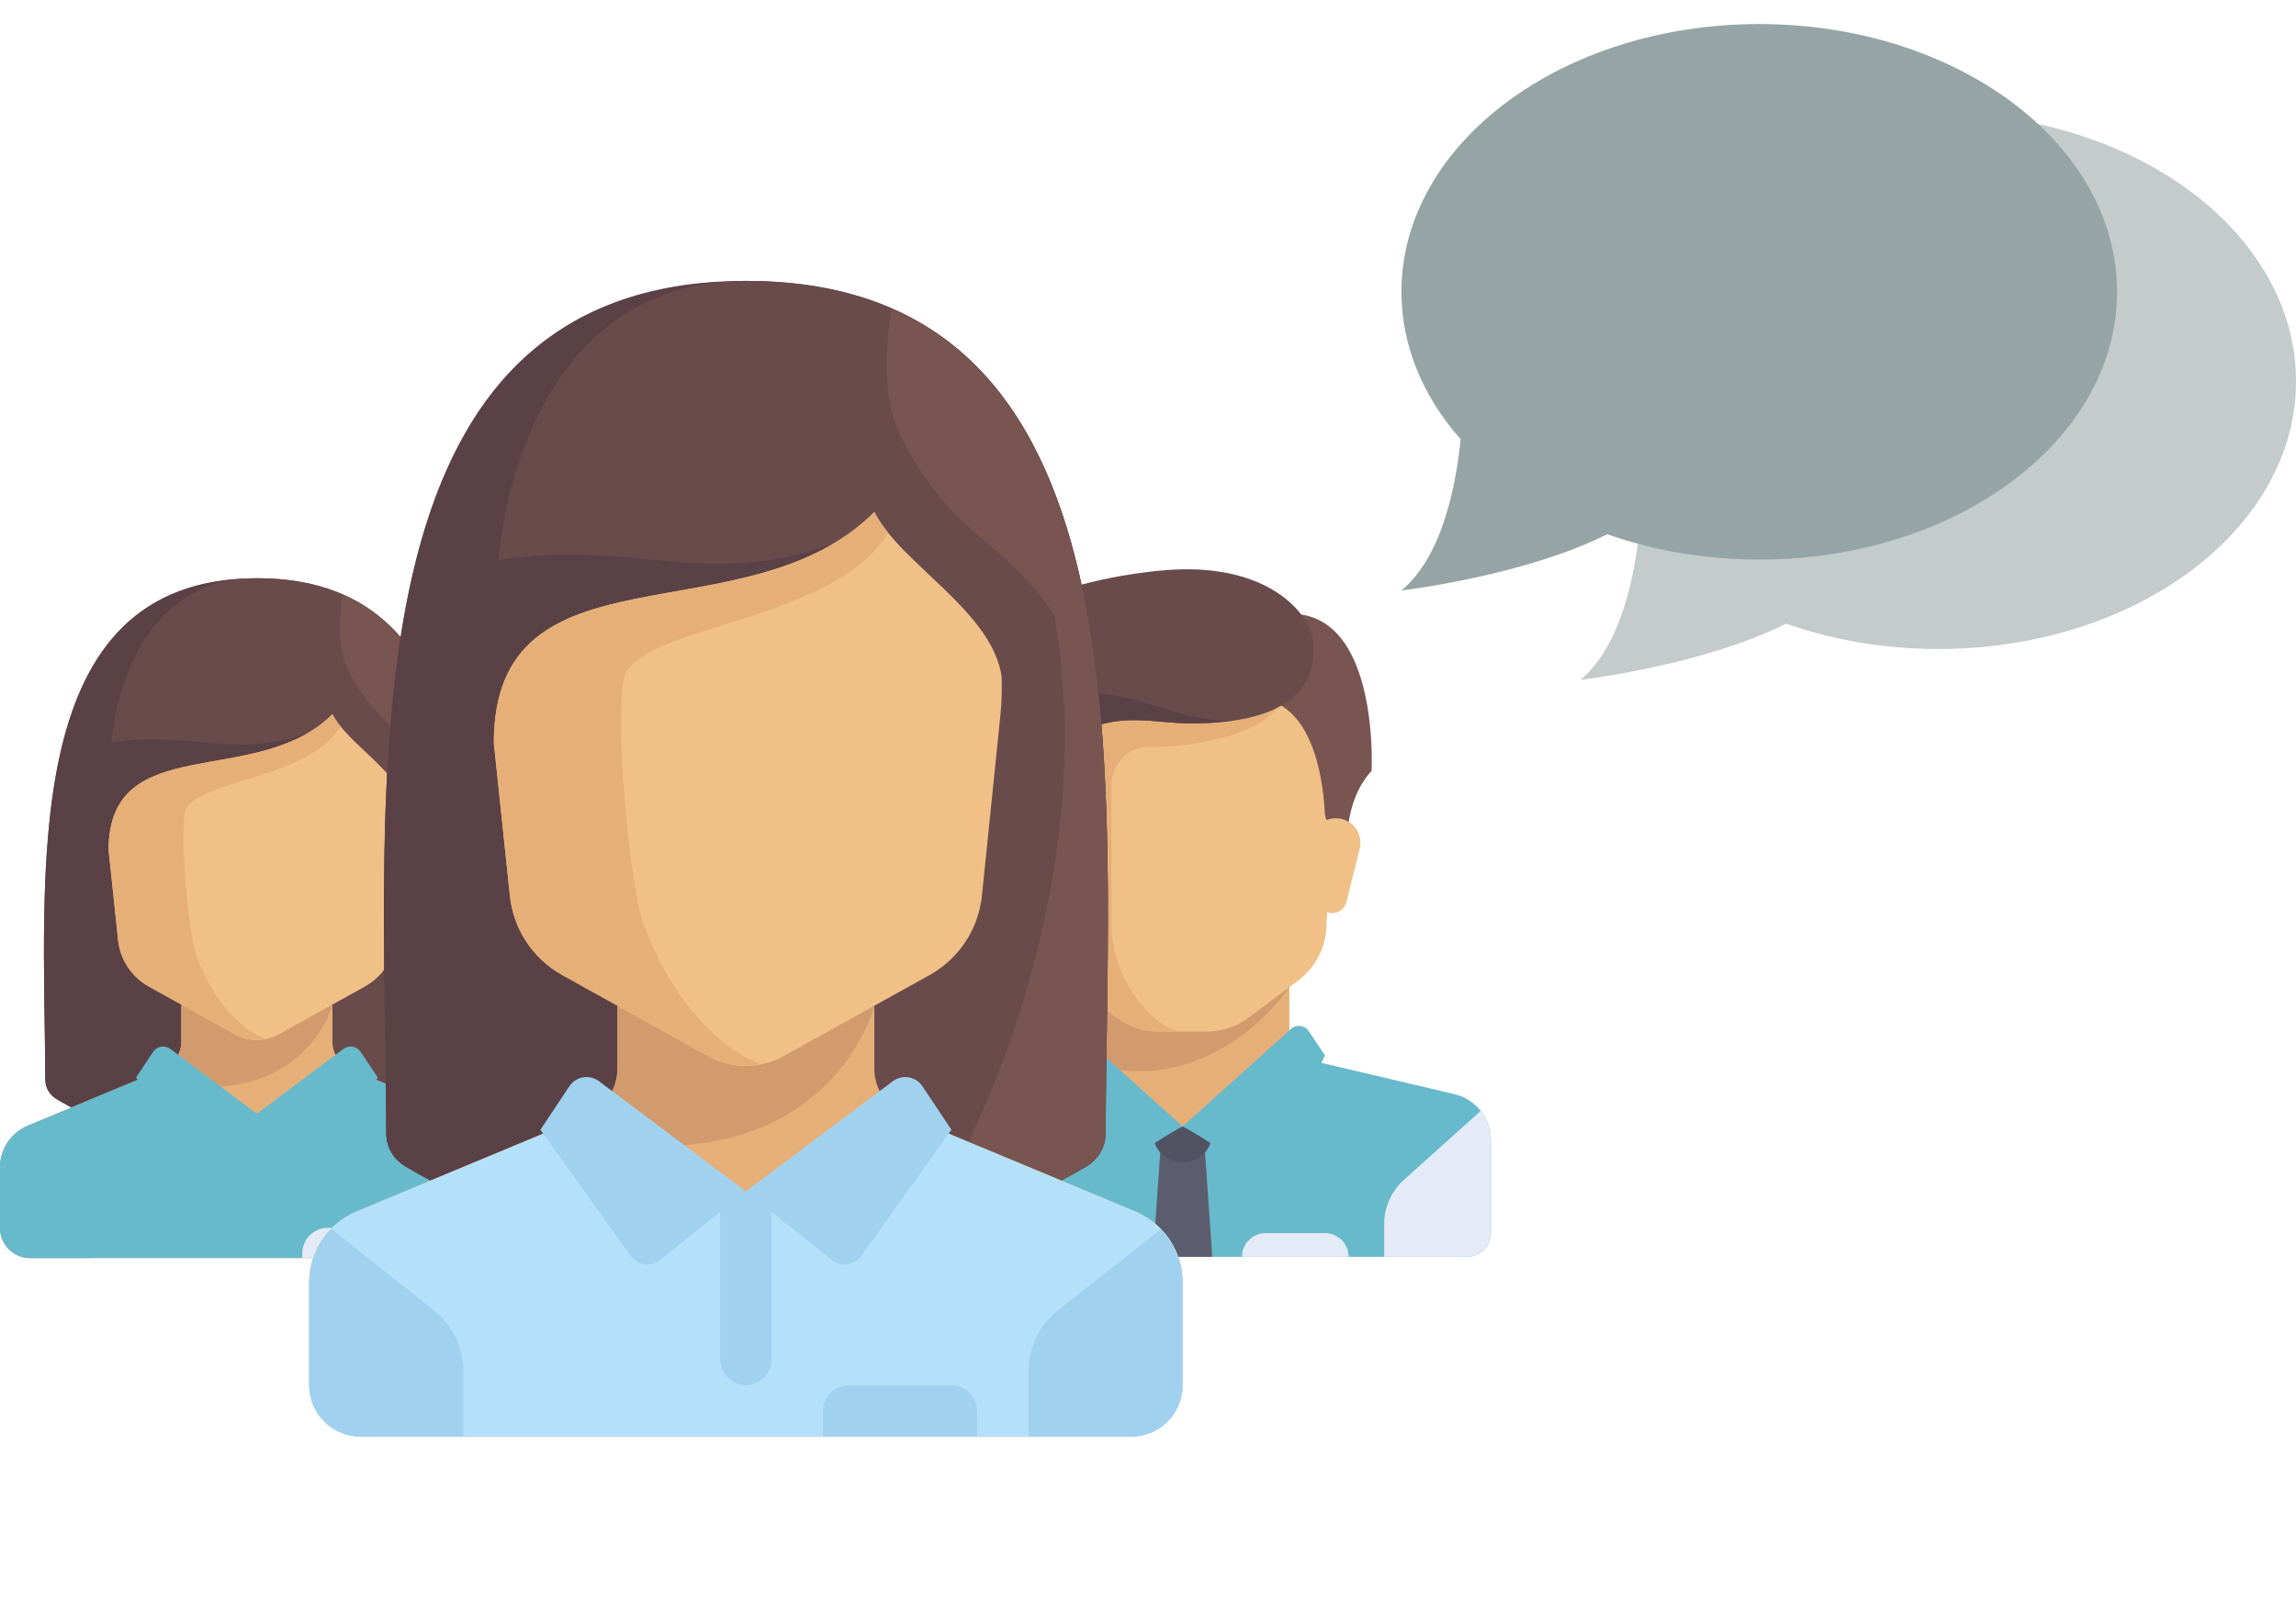 <?xml version="1.0" encoding="UTF-8"?> <svg xmlns="http://www.w3.org/2000/svg" width="83" height="58" viewBox="0 0 83 58" fill="none"> <g clip-path="url(#clip0)"> <path d="M9.287 20.908C0.64 20.908 1.599 31.423 1.638 39.043C1.64 39.33 1.791 39.59 2.037 39.738C2.995 40.316 5.627 41.666 9.287 41.666C12.947 41.666 15.578 40.316 16.537 39.738C16.783 39.59 16.934 39.33 16.935 39.043C16.975 31.423 17.934 20.908 9.287 20.908Z" fill="#694B4B"></path> <path d="M8.73 20.929C0.688 21.38 1.6 31.592 1.638 39.043C1.64 39.33 1.79 39.59 2.037 39.738C2.995 40.316 5.627 41.666 9.287 41.666L11.472 26.37" fill="#5A4146"></path> <path d="M9.287 20.908C4.37 20.908 4.029 26.849 4.029 26.849C6.863 26.37 8.604 27.566 11.472 26.37L9.287 41.666C12.947 41.666 15.578 40.316 16.537 39.738C16.783 39.59 16.934 39.33 16.935 39.043C16.975 31.423 17.933 20.908 9.287 20.908Z" fill="#694B4B"></path> <path d="M16.935 39.043C16.969 32.495 17.676 23.816 12.39 21.501C12.297 21.98 12.13 23.317 12.565 24.185C13.657 26.37 14.75 26.37 15.842 28.009C16.935 34.018 13.755 40.396 12.698 41.265C14.57 40.82 15.911 40.115 16.537 39.738C16.783 39.59 16.934 39.33 16.935 39.043Z" fill="#785550"></path> <path d="M17.565 40.7L12.691 38.669C12.283 38.499 12.018 38.101 12.018 37.66V36.34H6.555V37.66C6.555 38.101 6.29 38.499 5.883 38.669L1.009 40.7C0.398 40.954 0 41.551 0 42.213V44.398C0 45.001 0.489 45.49 1.093 45.49H17.481C18.084 45.49 18.573 45.001 18.573 44.398V42.213C18.574 41.551 18.176 40.954 17.565 40.7Z" fill="#E6AF78"></path> <path d="M17.565 40.7L12.852 38.736L9.287 40.275L5.721 38.736L1.009 40.7C0.398 40.954 0 41.551 0 42.213V44.398C0 45.001 0.489 45.491 1.093 45.491H17.481C18.084 45.491 18.573 45.001 18.573 44.398V42.213C18.574 41.551 18.176 40.955 17.565 40.7Z" fill="#67B9CC"></path> <path d="M12.018 36.34H6.555V37.66C6.555 38.101 6.29 38.499 5.883 38.669L5.122 38.986C10.948 40.471 12.018 36.34 12.018 36.34Z" fill="#D29B6E"></path> <path d="M2.663 42.813L0.47 41.069C0.176 41.37 0 41.776 0 42.213V44.398C0 45.001 0.489 45.491 1.093 45.491H3.278V44.093C3.278 43.595 3.051 43.124 2.663 42.813Z" fill="#67B9CC"></path> <path d="M18.573 44.398V42.213C18.573 41.779 18.4 41.376 18.111 41.076L15.911 42.813C15.522 43.124 15.296 43.595 15.296 44.093V45.49H17.481C18.084 45.49 18.573 45.001 18.573 44.398Z" fill="#67B9CC"></path> <path d="M9.369 44.398H9.205C8.948 44.398 8.741 44.19 8.741 43.933V40.276H9.833V43.933C9.833 44.19 9.625 44.398 9.369 44.398Z" fill="#67B9CC"></path> <path d="M9.287 40.275L6.16 37.93C5.959 37.779 5.673 37.828 5.534 38.037L4.916 38.964L6.833 41.648C6.979 41.852 7.266 41.891 7.462 41.735L9.287 40.275Z" fill="#67B9CC"></path> <path d="M9.287 40.275L12.413 37.93C12.614 37.779 12.9 37.828 13.039 38.037L13.657 38.964L11.74 41.648C11.594 41.852 11.307 41.891 11.111 41.735L9.287 40.275Z" fill="#67B9CC"></path> <path d="M12.018 25.824C9.287 28.555 3.926 26.37 3.926 30.741L4.266 33.96C4.331 34.68 4.748 35.321 5.38 35.672L8.491 37.4C8.986 37.675 9.588 37.675 10.082 37.4L13.193 35.672C13.825 35.321 14.242 34.68 14.308 33.96L14.699 30.136C14.727 29.865 14.733 29.591 14.724 29.319C14.52 27.928 12.564 26.917 12.018 25.824Z" fill="#F0C087"></path> <path d="M3.926 30.741L4.266 33.96C4.331 34.68 4.748 35.321 5.38 35.672L8.491 37.4C8.834 37.591 9.228 37.641 9.603 37.566C9.603 37.566 8.035 37.091 7.102 34.565C6.816 33.791 6.419 29.694 6.76 29.193C7.435 28.203 11.199 28.1 12.311 26.264C12.256 26.196 12.205 26.128 12.159 26.059C12.155 26.054 12.151 26.048 12.147 26.043C12.098 25.97 12.055 25.897 12.018 25.824C9.287 28.556 3.926 26.371 3.926 30.741Z" fill="#E6AF78"></path> <path d="M13.275 44.398H11.854C11.341 44.398 10.926 44.814 10.926 45.327V45.49H14.203V45.327C14.203 44.814 13.787 44.398 13.275 44.398Z" fill="#E4EAF6"></path> <path d="M46.609 38.16V35.16H38.894V38.16L42.752 41.589L46.609 38.16Z" fill="#E6AF78"></path> <path d="M52.574 39.563L47.27 38.316C47.19 38.297 47.117 38.265 47.048 38.226L42.752 40.732L38.623 38.105C38.517 38.205 38.384 38.28 38.233 38.316L32.93 39.563C32.155 39.746 31.608 40.437 31.608 41.233V44.589C31.608 45.063 31.991 45.447 32.465 45.447H53.039C53.512 45.447 53.896 45.063 53.896 44.589V41.233C53.896 40.437 53.349 39.746 52.574 39.563Z" fill="#67B9CC"></path> <path d="M38.894 35.16V38.325C43.754 40.076 46.609 35.694 46.609 35.694V35.16H38.894Z" fill="#D29B6E"></path> <path d="M37.18 25.301L37.553 33.519C37.588 34.286 37.965 34.998 38.58 35.459L40.352 36.788C40.797 37.122 41.338 37.303 41.895 37.303H43.609C44.166 37.303 44.707 37.122 45.152 36.788L46.924 35.459C47.539 34.998 47.916 34.286 47.95 33.519L48.324 25.301H37.18Z" fill="#F0C087"></path> <path d="M41.466 27.016C43.181 27.016 45.752 26.587 46.362 25.301H37.18L37.553 33.519C37.588 34.286 37.965 34.998 38.579 35.459L40.352 36.788C40.797 37.122 41.338 37.303 41.895 37.303H42.752C41.895 37.303 40.18 35.588 40.18 33.445C40.18 32.397 40.18 29.587 40.18 28.302C40.18 27.873 40.609 27.016 41.466 27.016Z" fill="#E6AF78"></path> <path d="M50.749 42.665L53.527 40.17C53.76 40.465 53.896 40.835 53.896 41.233V44.589C53.896 45.063 53.512 45.447 53.039 45.447H50.038V44.259C50.038 43.651 50.297 43.072 50.749 42.665Z" fill="#E4EAF6"></path> <path d="M43.823 45.446H41.68L41.948 41.589H43.556L43.823 45.446Z" fill="#5B5D6E"></path> <path d="M43.823 40.732H41.68V40.979C41.68 41.553 42.145 42.017 42.718 42.017H42.785C43.358 42.017 43.823 41.553 43.823 40.979V40.732H43.823Z" fill="#515262"></path> <path d="M38.834 37.206L42.752 40.732C42.752 40.732 41.654 41.285 40.3 42.402C40.021 42.632 39.599 42.539 39.449 42.209L37.608 38.16L38.191 37.287C38.336 37.069 38.64 37.031 38.834 37.206Z" fill="#67B9CC"></path> <path d="M46.67 37.206L42.752 40.732C42.752 40.732 43.849 41.285 45.203 42.402C45.482 42.632 45.905 42.539 46.055 42.209L47.895 38.16L47.313 37.287C47.168 37.069 46.864 37.031 46.67 37.206Z" fill="#67B9CC"></path> <path d="M45.35 22.462L45.752 25.301C47.587 25.668 47.851 28.547 47.889 29.369C47.896 29.518 47.944 29.662 48.025 29.788L48.724 30.873C48.724 30.873 48.485 29.078 49.582 27.873C49.582 27.873 49.958 20.747 45.35 22.462Z" fill="#785550"></path> <path d="M49.154 30.69L48.67 32.626C48.613 32.856 48.407 33.017 48.17 33.017C47.91 33.017 47.691 32.823 47.659 32.565L47.411 30.585C47.345 30.055 47.758 29.588 48.292 29.588H48.294C48.871 29.587 49.294 30.13 49.154 30.69Z" fill="#F0C087"></path> <path d="M37.59 21.694L38.224 22.127C35.358 24.243 35.894 27.873 35.894 27.873C36.751 28.73 36.751 30.873 36.751 30.873L37.608 30.016C37.608 30.016 37.278 27.54 38.894 26.587C40.395 25.703 41.707 26.159 43.047 26.159C46.636 26.159 47.641 24.806 47.467 23.158C47.377 22.306 46.073 20.53 42.752 20.587C41.411 20.609 38.894 21.015 37.59 21.694Z" fill="#694B4B"></path> <path d="M37.34 25.784C37.34 25.784 36.885 23.989 38.224 22.127C35.358 24.243 35.894 27.873 35.894 27.873C36.751 28.73 36.751 30.873 36.751 30.873L37.608 30.016C37.608 30.016 37.278 27.54 38.894 26.587C40.394 25.703 41.707 26.159 43.046 26.159C43.63 26.159 44.139 26.12 44.592 26.053C41.828 26.145 40.198 24.051 37.34 25.784Z" fill="#5A4146"></path> <path d="M36.349 30.69L36.834 32.626C36.891 32.856 37.097 33.017 37.334 33.017C37.593 33.017 37.813 32.823 37.845 32.565L38.092 30.585C38.159 30.055 37.746 29.588 37.212 29.588H37.21C36.633 29.587 36.209 30.13 36.349 30.69Z" fill="#E6AF78"></path> <path d="M47.895 44.589H45.752C45.279 44.589 44.895 44.973 44.895 45.447H48.752C48.752 44.973 48.369 44.589 47.895 44.589Z" fill="#E4EAF6"></path> <path d="M26.964 10.157C12.265 10.157 13.895 28.032 13.962 40.986C13.964 41.475 14.221 41.916 14.64 42.169C16.269 43.151 20.742 45.447 26.964 45.447C33.187 45.447 37.66 43.151 39.289 42.169C39.708 41.916 39.964 41.475 39.967 40.986C40.034 28.032 41.664 10.157 26.964 10.157Z" fill="#694B4B"></path> <path d="M26.017 10.193C12.346 10.96 13.896 28.32 13.962 40.986C13.964 41.475 14.221 41.916 14.64 42.169C16.269 43.151 20.742 45.446 26.964 45.446L30.679 19.443" fill="#5A4146"></path> <path d="M26.964 10.157C18.606 10.157 18.026 20.256 18.026 20.256C22.843 19.444 25.803 21.475 30.679 19.444L26.964 45.447C33.187 45.447 37.66 43.151 39.289 42.169C39.708 41.916 39.964 41.475 39.967 40.986C40.034 28.032 41.664 10.157 26.964 10.157Z" fill="#694B4B"></path> <path d="M39.967 40.986C40.024 29.855 41.226 15.101 32.239 11.166C32.082 11.98 31.799 14.253 32.536 15.729C34.394 19.444 36.251 19.444 38.108 22.23C39.966 32.445 34.559 43.288 32.764 44.764C35.945 44.007 38.226 42.81 39.289 42.169C39.708 41.916 39.964 41.475 39.967 40.986Z" fill="#785550"></path> <path d="M41.037 43.803L32.751 40.351C32.059 40.062 31.608 39.386 31.608 38.636V36.392H22.321V38.636C22.321 39.386 21.87 40.062 21.178 40.351L12.891 43.803C11.853 44.236 11.177 45.251 11.177 46.375V50.09C11.177 51.116 12.008 51.947 13.034 51.947H40.894C41.92 51.947 42.752 51.116 42.752 50.09V46.375C42.752 45.25 42.075 44.236 41.037 43.803Z" fill="#E6AF78"></path> <path d="M41.037 43.803L33.025 40.465L26.964 43.081L20.903 40.465L12.891 43.803C11.853 44.236 11.177 45.251 11.177 46.375V50.09C11.177 51.116 12.008 51.947 13.034 51.947H40.894C41.92 51.947 42.752 51.116 42.752 50.09V46.375C42.752 45.25 42.075 44.236 41.037 43.803Z" fill="#B4E1FA"></path> <path d="M31.608 36.392H22.321V38.636C22.321 39.386 21.87 40.062 21.178 40.351L19.884 40.89C29.788 43.415 31.608 36.392 31.608 36.392Z" fill="#D29B6E"></path> <path d="M15.703 47.396L11.976 44.431C11.476 44.942 11.177 45.633 11.177 46.375V50.09C11.177 51.116 12.009 51.947 13.034 51.947H16.749V49.572C16.749 48.725 16.364 47.925 15.703 47.396Z" fill="#A0D2F0"></path> <path d="M42.752 50.09V46.375C42.752 45.638 42.458 44.952 41.965 44.443L38.225 47.396C37.565 47.925 37.18 48.725 37.18 49.572V51.947H40.895C41.92 51.947 42.752 51.116 42.752 50.09Z" fill="#A0D2F0"></path> <path d="M26.964 50.09C26.451 50.09 26.036 49.674 26.036 49.161V43.083H27.893V49.161C27.893 49.674 27.477 50.09 26.964 50.09Z" fill="#A0D2F0"></path> <path d="M26.964 43.081L21.649 39.094C21.308 38.839 20.822 38.922 20.585 39.277L19.535 40.852L22.794 45.414C23.041 45.761 23.53 45.829 23.862 45.562L26.964 43.081Z" fill="#A0D2F0"></path> <path d="M26.964 43.081L32.28 39.094C32.621 38.839 33.107 38.922 33.343 39.277L34.394 40.852L31.135 45.414C30.887 45.761 30.399 45.829 30.066 45.562L26.964 43.081Z" fill="#A0D2F0"></path> <path d="M31.608 18.515C26.964 23.158 17.852 19.444 17.852 26.873L18.428 32.346C18.54 33.57 19.25 34.66 20.324 35.257L25.611 38.194C26.453 38.662 27.476 38.662 28.318 38.194L33.605 35.257C34.68 34.66 35.389 33.57 35.501 32.346L36.166 25.846C36.214 25.384 36.224 24.919 36.208 24.456C35.86 22.092 32.536 20.372 31.608 18.515Z" fill="#F0C087"></path> <path d="M17.852 26.873L18.428 32.346C18.54 33.57 19.25 34.66 20.324 35.257L25.611 38.194C26.195 38.518 26.865 38.602 27.502 38.477C27.502 38.477 24.836 37.669 23.25 33.374C22.764 32.058 22.089 25.093 22.669 24.242C23.817 22.559 30.215 22.384 32.106 19.263C32.012 19.147 31.926 19.031 31.847 18.915C31.841 18.905 31.833 18.896 31.827 18.887C31.745 18.763 31.67 18.639 31.608 18.515C26.964 23.158 17.852 19.444 17.852 26.873Z" fill="#E6AF78"></path> <path d="M34.394 50.09H30.679C30.166 50.09 29.75 50.506 29.75 51.019V51.947H35.322V51.019C35.322 50.506 34.907 50.09 34.394 50.09Z" fill="#A0D2F0"></path> </g> <path d="M70.065 4.104C62.921 4.104 57.13 8.438 57.13 13.786C57.13 15.756 57.919 17.588 59.269 19.118C59.091 20.884 58.581 23.373 57.13 24.584C57.13 24.584 61.565 24.065 64.569 22.55C66.237 23.137 68.099 23.468 70.065 23.468C77.209 23.468 83 19.133 83 13.786C83 8.438 77.209 4.104 70.065 4.104Z" fill="#C3CBCB"></path> <path d="M63.597 0.87C56.453 0.87 50.662 5.205 50.662 10.552C50.662 12.522 51.451 14.354 52.802 15.884C52.624 17.65 52.114 20.139 50.662 21.351C50.662 21.351 55.097 20.831 58.101 19.317C59.769 19.904 61.631 20.234 63.597 20.234C70.742 20.234 76.532 15.899 76.532 10.552C76.532 5.205 70.742 0.87 63.597 0.87Z" fill="#95A5A5"></path> <defs> <clipPath id="clip0"> <rect width="53.896" height="53.896" fill="white" transform="translate(0 4.104)"></rect> </clipPath> </defs> </svg> 